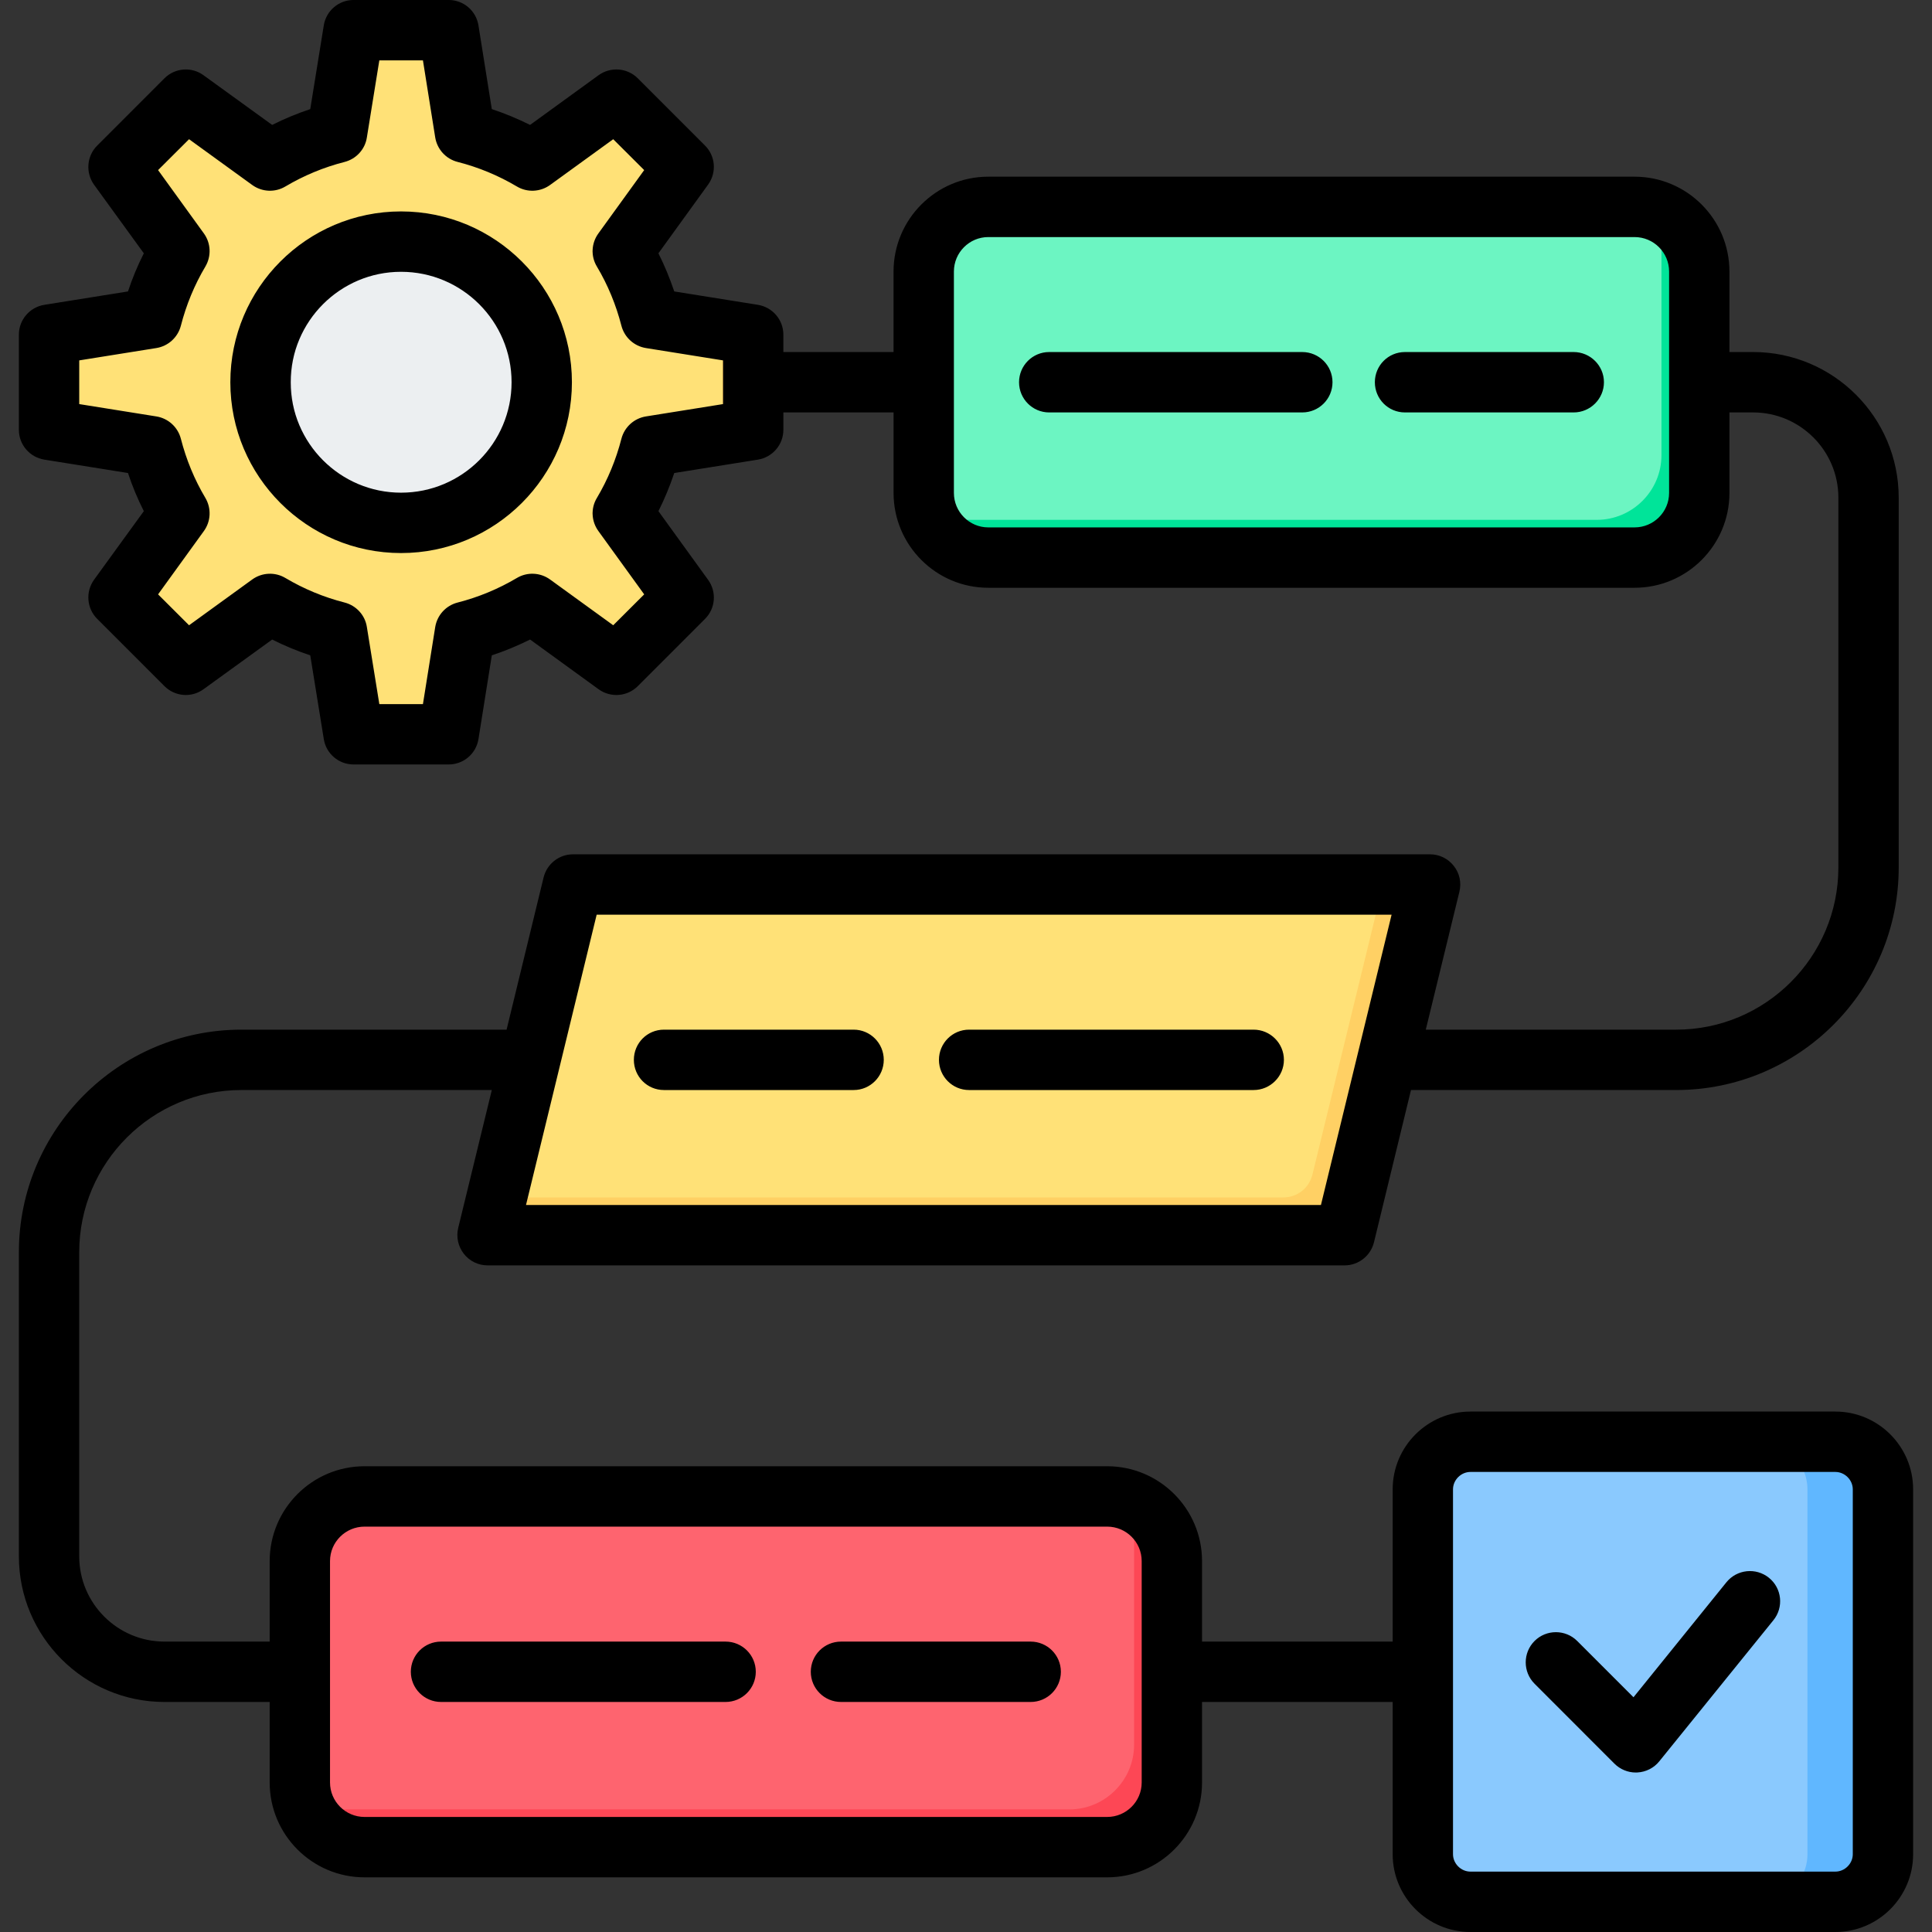<svg id="Layer_1" enable-background="new 0 0 512 512" height="512" viewBox="0 0 512 512" width="512" xmlns="http://www.w3.org/2000/svg"><rect x="0" y="0" width="512" height="512" fill="#333333" stroke="none"/><g clip-rule="evenodd" fill-rule="evenodd"><g><g><path d="m389.695 382.08h96.679c6.941 0 12.621 5.679 12.621 12.62v96.679c0 6.941-5.679 12.62-12.621 12.62h-96.679c-6.941 0-12.621-5.679-12.621-12.62v-96.679c0-6.941 5.679-12.62 12.621-12.62z" fill="#8ac9fe"/><path d="m466.373 382.08h20.001c6.941 0 12.621 5.679 12.621 12.62v96.679c0 6.941-5.679 12.62-12.621 12.62h-20.001c6.941 0 12.62-5.679 12.62-12.62v-96.679c0-6.941-5.679-12.62-12.62-12.62z" fill="#60b7ff"/></g><g><path d="m96.595 396.57h196.819c9.423 0 17.132 7.71 17.132 17.132v58.676c0 9.423-7.71 17.132-17.132 17.132h-196.819c-9.423 0-17.132-7.709-17.132-17.132v-58.676c0-9.422 7.71-17.132 17.132-17.132z" fill="#fe646f"/><path d="m299.443 397.673c6.471 2.453 11.103 8.726 11.103 16.029v58.676c0 9.423-7.71 17.132-17.132 17.132h-196.819c-7.303 0-13.576-4.632-16.029-11.103 1.878.712 3.91 1.103 6.029 1.103h196.819c9.423 0 17.132-7.709 17.132-17.132v-58.676c0-2.119-.391-4.151-1.103-6.029z" fill="#fd4755"/></g><g><path d="m158.133 234.399h210.661c2.538 0 4.723 1.062 6.291 3.058s2.083 4.37 1.482 6.836l-18.747 76.94c-.884 3.63-4.037 6.106-7.773 6.106h-210.661c-2.538 0-4.723-1.062-6.291-3.058s-2.083-4.37-1.482-6.836l18.747-76.94c.884-3.629 4.037-6.106 7.773-6.106z" fill="#ffe177"/><path d="m366.539 234.399h2.254c2.538 0 4.723 1.062 6.291 3.058s2.083 4.37 1.482 6.836l-18.747 76.94c-.884 3.63-4.037 6.106-7.773 6.106h-210.66c-2.538 0-4.723-1.062-6.291-3.058s-2.083-4.37-1.482-6.836l.026-.107h208.407c3.736 0 6.888-2.476 7.773-6.106z" fill="#ffd064"/></g><g><path d="m261.912 54.825h171.261c9.423 0 17.132 7.709 17.132 17.132v58.676c0 9.423-7.709 17.132-17.132 17.132h-171.261c-9.423 0-17.132-7.709-17.132-17.132v-58.676c0-9.422 7.709-17.132 17.132-17.132z" fill="#6cf5c2"/><path d="m439.202 55.928c6.471 2.453 11.103 8.726 11.103 16.029v58.676c0 9.423-7.709 17.132-17.132 17.132h-171.261c-7.304 0-13.576-4.632-16.029-11.103 1.878.712 3.91 1.103 6.029 1.103h171.261c9.423 0 17.132-7.709 17.132-17.132v-58.676c-.001-2.119-.392-4.151-1.103-6.029z" fill="#00e499"/></g><g><path d="m123.256 35.162c6.337 1.62 12.319 4.13 17.806 7.384l22.288-16.137 17.834 17.834-16.137 22.288c3.254 5.487 5.761 11.469 7.383 17.805l27.163 4.348v25.221l-27.162 4.348c-1.62 6.337-4.13 12.319-7.384 17.806l16.137 22.288-17.834 17.834-22.288-16.137c-5.487 3.254-11.469 5.761-17.806 7.383l-4.348 27.163h-25.221l-4.348-27.162c-6.337-1.62-12.319-4.13-17.806-7.384l-22.288 16.137-17.834-17.834 16.137-22.288c-3.254-5.487-5.761-11.469-7.383-17.805l-27.163-4.348v-25.221l27.163-4.348c1.62-6.337 4.128-12.318 7.382-17.805l-16.136-22.289 17.834-17.834 22.287 16.136c5.487-3.254 11.469-5.763 17.807-7.383l4.348-27.162h25.221z" fill="#ffe177"/><path d="m164.267 118.254c-1.62 6.337-4.129 12.319-7.384 17.806l16.137 22.288-14.405 14.405 4.736 3.429 17.834-17.834-16.137-22.288c3.254-5.487 5.763-11.469 7.384-17.806l27.162-4.348v-25.221l-27.163-4.348c-1.621-6.336-4.129-12.318-7.383-17.805l16.137-22.288-17.835-17.835-4.736 3.429 14.405 14.405-16.137 22.288c3.254 5.487 5.761 11.469 7.383 17.805l27.163 4.348v25.221z" fill="#ffd064"/><ellipse cx="106.298" cy="101.295" fill="#eceff1" rx="37.266" ry="37.266" transform="matrix(.447 -.894 .894 .447 -31.841 151.07)"/><path d="m77.195 101.295c0 19.202 14.523 35.012 33.184 37.045-1.341.146-2.703.221-4.082.221-20.581 0-37.266-16.685-37.266-37.266 0-5.861 1.353-11.405 3.763-16.339 6.055-12.392 18.782-20.927 33.503-20.927 1.38 0 2.741.075 4.082.221-14.711 1.603-26.85 11.767-31.33 25.405-1.203 3.662-1.854 7.575-1.854 11.64z" fill="#d1d1d6"/></g></g><path d="m106.279 130.565c-16.132 0-29.246-13.128-29.246-29.27 0-16.137 13.114-29.265 29.246-29.265 16.18 0 29.293 13.128 29.293 29.265 0 16.142-13.113 29.27-29.293 29.27zm0-74.535c-24.954 0-45.237 20.307-45.237 45.265 0 24.963 20.284 45.27 45.237 45.27 25.001 0 45.284-20.307 45.284-45.27 0-24.958-20.283-45.265-45.284-45.265zm318.782 45.265c0 4.42-3.632 8.005-8.019 8.005h-44.718c-4.434 0-7.972-3.585-7.972-8.005 0-4.415 3.538-8 7.972-8h44.718c4.387 0 8.019 3.585 8.019 8zm-71.936 0c0 4.42-3.585 8.005-8.019 8.005h-67.077c-4.387 0-7.972-3.585-7.972-8.005 0-4.415 3.585-8 7.972-8h67.077c4.434 0 8.019 3.585 8.019 8zm-152.834 341.745c0 4.42-3.585 8-8.019 8h-75.379c-4.434 0-8.019-3.58-8.019-8s3.585-8 8.019-8h75.379c4.434 0 8.019 3.581 8.019 8zm80.851 0c0 4.42-3.585 8-8.019 8h-50.237c-4.434 0-8.019-3.58-8.019-8s3.585-8 8.019-8h50.237c4.434 0 8.019 3.581 8.019 8zm-113.163-162.169c0-4.42 3.538-8 7.972-8h50.284c4.387 0 7.972 3.58 7.972 8s-3.585 8-7.972 8h-50.284c-4.434 0-7.972-3.58-7.972-8zm80.851 0c0-4.42 3.585-8 7.972-8h75.427c4.387 0 8.019 3.58 8.019 8s-3.632 8-8.019 8h-75.427c-4.387 0-7.972-3.58-7.972-8zm221.138 148.509-30.237 37.383c-1.415 1.764-3.538 2.84-5.802 2.958-.142.01-.283.014-.425.014-2.123 0-4.151-.84-5.66-2.344l-21.18-21.194c-3.113-3.123-3.113-8.189 0-11.312s8.208-3.123 11.321 0l14.906 14.906 24.623-30.472c2.783-3.434 7.83-3.967 11.274-1.189 3.445 2.778 3.963 7.816 1.18 11.25zm21.039 62.001v-96.682c0-2.5-2.123-4.618-4.623-4.618h-96.701c-2.5 0-4.623 2.118-4.623 4.618v96.682c0 2.505 2.123 4.618 4.623 4.618h96.701c2.5.001 4.623-2.113 4.623-4.618zm-188.449-19v-58.676c0-5.038-4.104-9.132-9.151-9.132h-196.798c-5.047 0-9.151 4.094-9.151 9.132v58.676c0 5.033 4.104 9.132 9.151 9.132h196.798c5.047 0 9.151-4.099 9.151-9.132zm-144.438-229.978-18.727 76.941h210.666l18.727-76.941zm284.206-111.767v-58.677c0-5.038-4.104-9.132-9.151-9.132h-171.279c-5 0-9.104 4.094-9.104 9.132v58.676c0 5.033 4.104 9.132 9.104 9.132h171.278c5.048.001 9.152-4.098 9.152-9.131zm-250.714-23.548v-11.58l-20.425-3.269c-3.161-.505-5.708-2.83-6.51-5.92-1.415-5.509-3.585-10.798-6.51-15.703-1.651-2.745-1.462-6.189.424-8.774l12.123-16.765-8.208-8.184-16.745 12.137c-2.594 1.868-6.038 2.024-8.774.396-4.906-2.911-10.189-5.104-15.708-6.51-3.113-.792-5.425-3.34-5.944-6.486l-3.255-20.43h-11.557l-3.302 20.43c-.472 3.146-2.83 5.694-5.896 6.486-5.519 1.406-10.802 3.599-15.708 6.51-2.736 1.627-6.179 1.472-8.774-.401l-16.745-12.132-8.208 8.184 12.123 16.765c1.887 2.58 2.028 6.028.425 8.769-2.924 4.915-5.094 10.199-6.509 15.708-.802 3.09-3.349 5.415-6.51 5.92l-20.425 3.269v11.58l20.425 3.269c3.161.505 5.708 2.826 6.51 5.915 1.415 5.514 3.585 10.802 6.509 15.708 1.604 2.741 1.462 6.189-.425 8.774l-12.123 16.76 8.208 8.189 16.746-12.137c2.594-1.868 6.038-2.024 8.774-.401 4.906 2.915 10.189 5.104 15.708 6.514 3.066.793 5.425 3.34 5.896 6.486l3.302 20.43h11.557l3.255-20.43c.519-3.146 2.83-5.693 5.944-6.486 5.519-1.411 10.802-3.604 15.708-6.514 2.736-1.627 6.18-1.467 8.774.401l16.746 12.137 8.208-8.189-12.123-16.76c-1.887-2.585-2.076-6.033-.424-8.774 2.924-4.91 5.094-10.198 6.51-15.708.802-3.085 3.349-5.41 6.51-5.915zm294.772 266.993h-96.701c-11.368 0-20.614 9.25-20.614 20.618v40.341h-50.52v-21.336c0-13.859-11.274-25.132-25.142-25.132h-196.798c-13.868 0-25.142 11.274-25.142 25.132v21.336h-27.878c-12.453 0-22.595-10.132-22.595-22.59v-80.597c0-23.703 19.293-42.982 42.973-42.982h66.369l-8.915 36.577c-.566 2.387 0 4.906 1.509 6.835 1.51 1.929 3.821 3.057 6.274 3.057h227.129c3.679 0 6.887-2.519 7.783-6.104l9.812-40.365h70.285c32.501 0 58.964-26.458 58.964-58.983v-98.003c0-21.279-17.312-38.591-38.586-38.591h-6.274v-21.335c0-13.859-11.274-25.133-25.142-25.133h-171.279c-13.821 0-25.095 11.274-25.095 25.133v21.336h-29.199v-4.609c0-3.929-2.878-7.279-6.746-7.901l-22.17-3.547c-1.179-3.463-2.547-6.84-4.198-10.104l13.161-18.199c2.312-3.184 1.981-7.571-.802-10.349l-17.831-17.835c-2.783-2.779-7.17-3.123-10.378-.821l-18.161 13.175c-3.302-1.637-6.651-3.038-10.142-4.189l-3.538-22.18c-.612-3.882-3.961-6.736-7.876-6.736h-25.237c-3.915 0-7.264 2.859-7.877 6.736l-3.585 22.18c-3.444 1.151-6.84 2.552-10.095 4.189l-18.208-13.175c-3.161-2.302-7.548-1.953-10.331.821l-17.83 17.835c-2.783 2.778-3.113 7.165-.849 10.349l13.208 18.199c-1.651 3.264-3.066 6.641-4.198 10.104l-22.17 3.547c-3.868.622-6.746 3.972-6.746 7.901v25.222c0 3.929 2.877 7.279 6.746 7.901l22.17 3.547c1.132 3.462 2.547 6.835 4.198 10.104l-13.208 18.2c-2.264 3.179-1.934 7.566.849 10.345l17.831 17.835c2.783 2.783 7.17 3.127 10.331.825l18.208-13.175c3.255 1.637 6.651 3.038 10.095 4.189l3.585 22.18c.613 3.878 3.962 6.731 7.877 6.731h25.237c3.915 0 7.264-2.854 7.878-6.731l3.538-22.185c3.491-1.151 6.84-2.547 10.142-4.189l18.161 13.18c3.208 2.302 7.595 1.958 10.378-.825l17.831-17.835c2.783-2.779 3.113-7.165.802-10.345l-13.161-18.199c1.651-3.269 3.019-6.642 4.198-10.104l22.17-3.547c3.868-.623 6.746-3.972 6.746-7.901v-4.609h29.199v21.336c0 13.859 11.274 25.133 25.095 25.133h171.278c13.868 0 25.142-11.274 25.142-25.133v-21.336h6.274c12.453 0 22.595 10.132 22.595 22.586v98.003c0 23.704-19.293 42.982-42.973 42.982h-66.37l8.916-36.576c.566-2.382.047-4.906-1.51-6.835-1.509-1.929-3.821-3.057-6.274-3.057h-227.131c-3.679 0-6.887 2.524-7.783 6.104l-9.812 40.364h-70.284c-32.501 0-58.964 26.458-58.964 58.983v80.597c0 21.279 17.312 38.591 38.586 38.591h27.878v21.34c0 13.859 11.274 25.133 25.142 25.133h196.798c13.868 0 25.142-11.274 25.142-25.133v-21.34h50.52v40.341c0 11.368 9.245 20.619 20.614 20.619h96.701c11.368 0 20.613-9.25 20.613-20.619v-96.682c0-11.37-9.245-20.62-20.613-20.62z"/></g></svg>